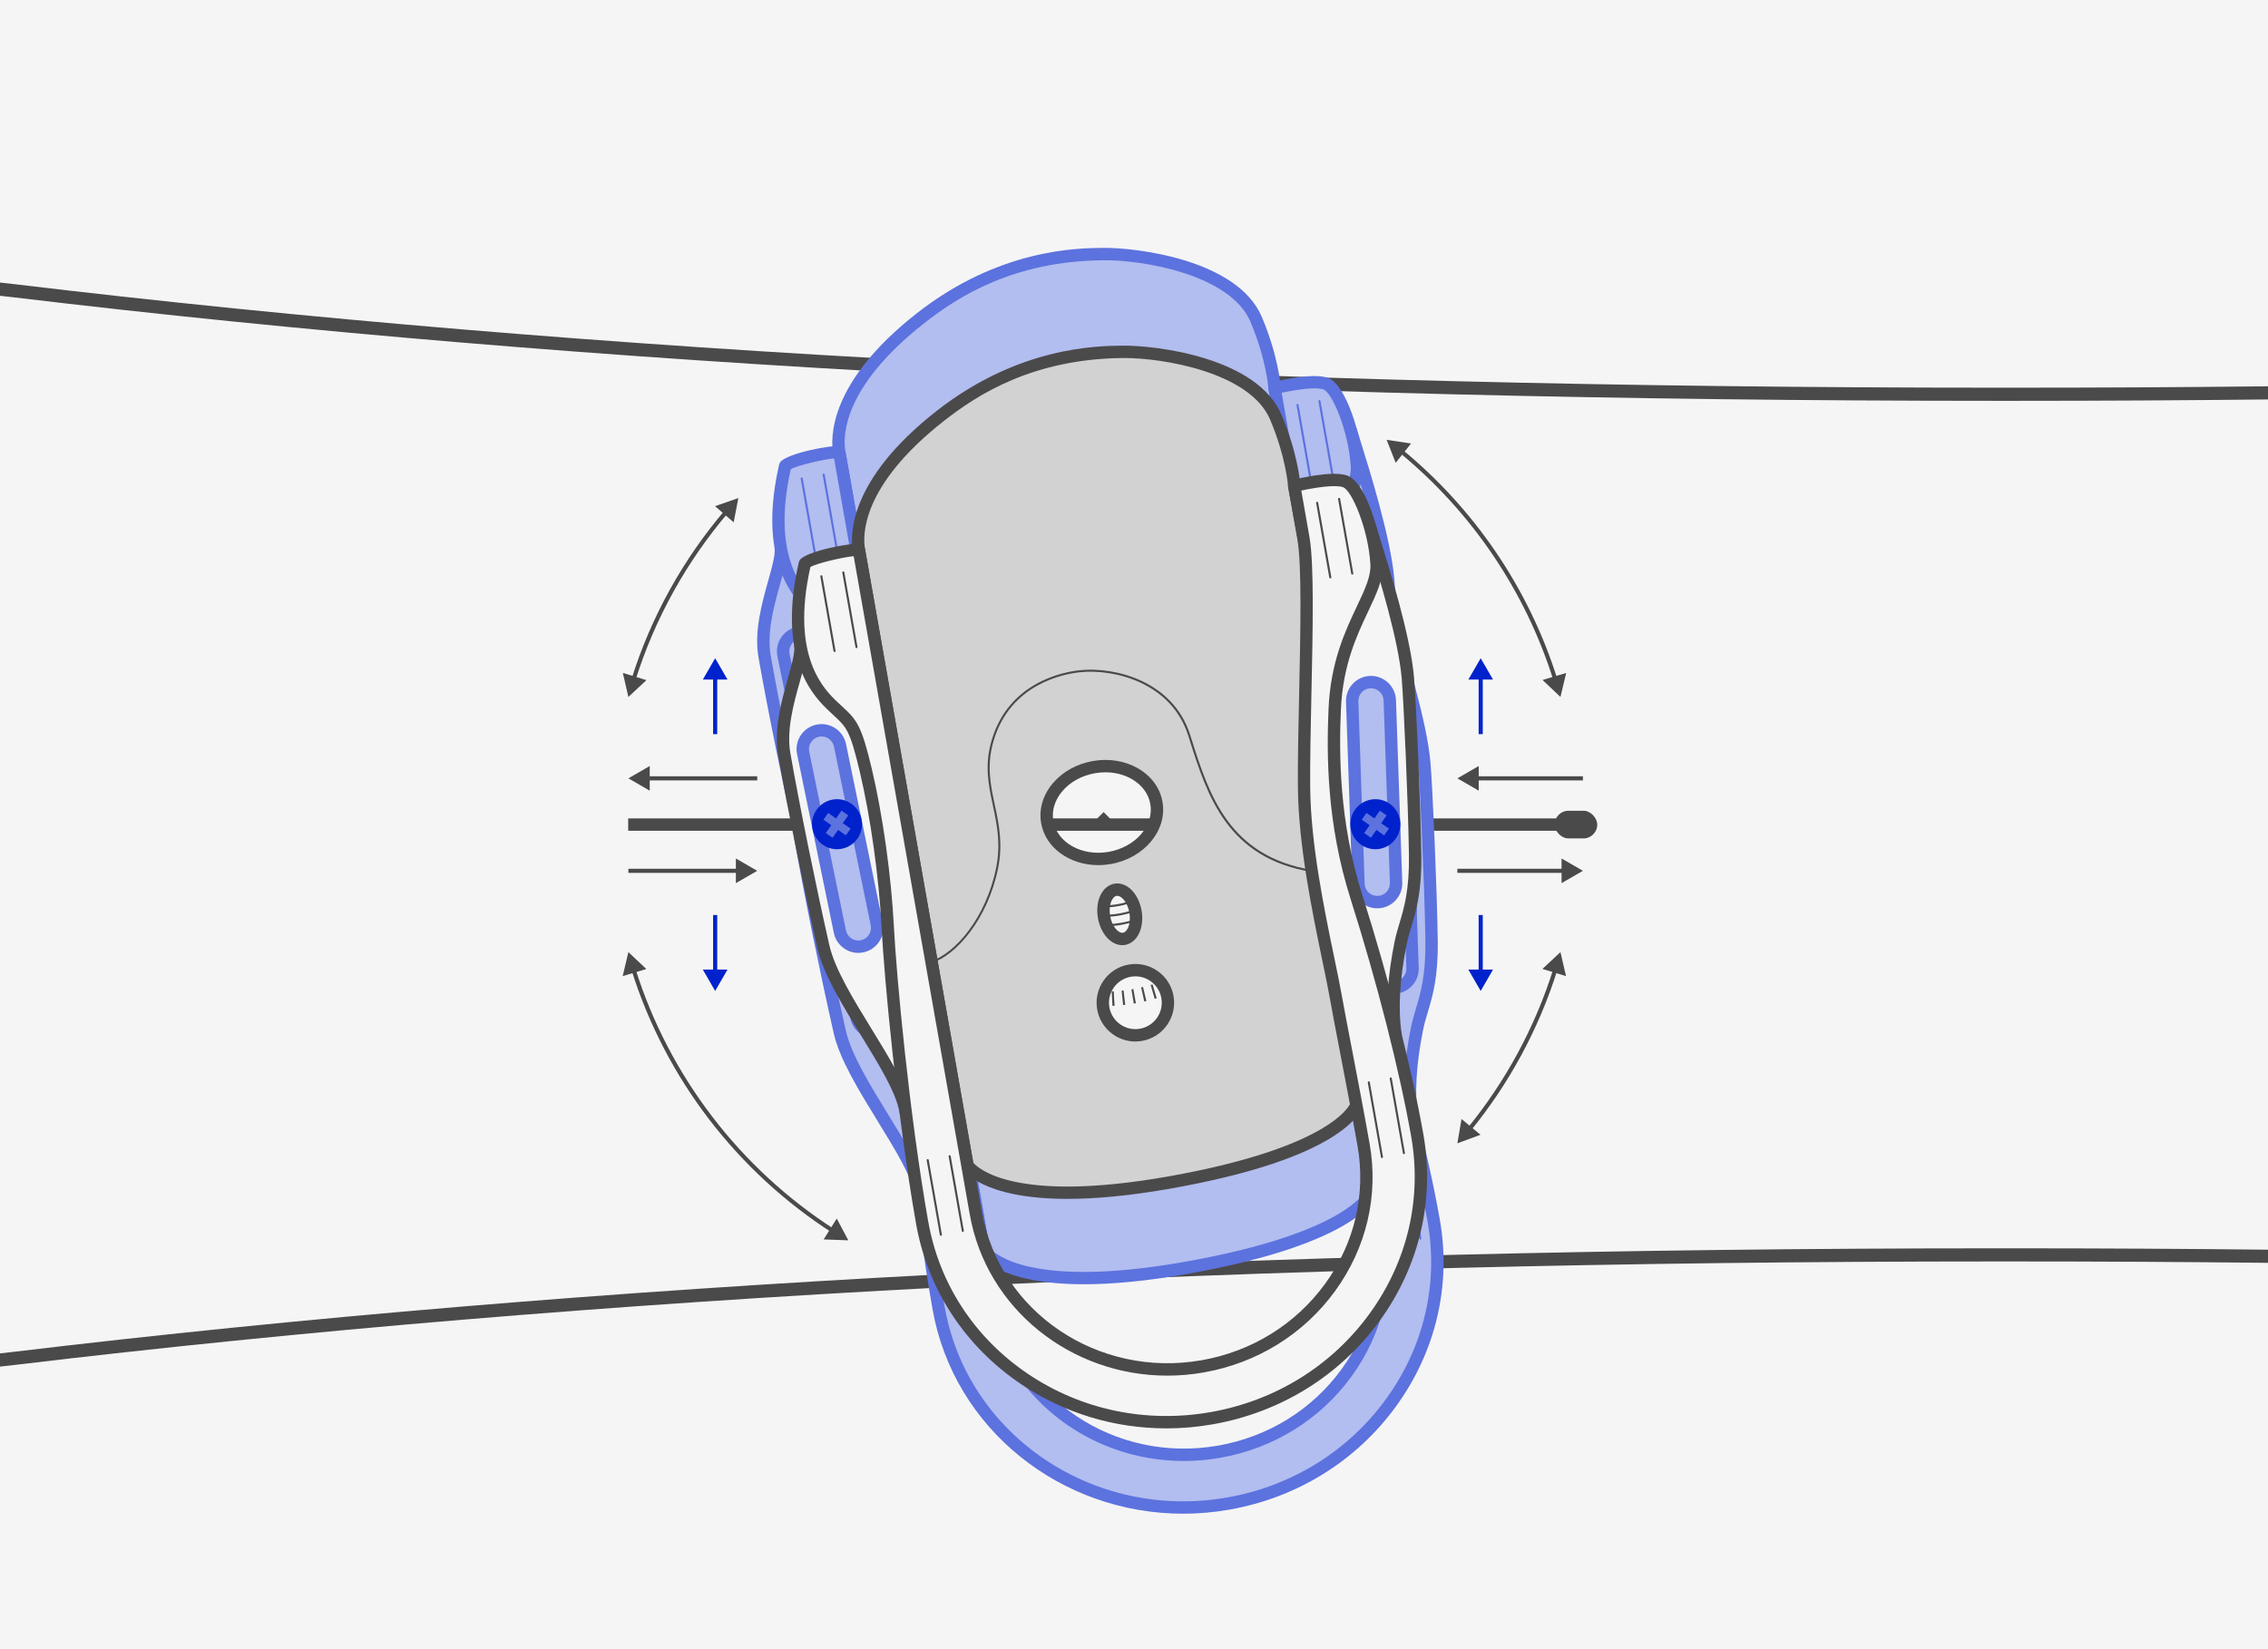 <svg viewBox="0 0 1100 800" xmlns:xlink="http://www.w3.org/1999/xlink" xmlns="http://www.w3.org/2000/svg"><defs><style>.cls-1,.cls-2,.cls-3,.cls-4{fill:none;}.cls-2{stroke-width:6px;}.cls-2,.cls-3,.cls-4{stroke-miterlimit:10;}.cls-2,.cls-4{stroke:#4b4a4a;}.cls-5{clip-path:url(#clippath);}.cls-6{fill:#02c;}.cls-7{fill:#f5f5f5;}.cls-8{fill:#b2bdf0;}.cls-9{fill:#d2d2d2;}.cls-10{fill:#5c72de;}.cls-11{fill:#4b4a4a;}.cls-12{clip-path:url(#clippath-1);}.cls-3{stroke:#02c;}.cls-3,.cls-4{stroke-width:2px;}</style><clipPath id="clippath"><rect height="284.27" width="509.52" y="110.13" x="265.15" class="cls-1"></rect></clipPath><clipPath id="clippath-1"><rect height="423.32" width="504.56" y="322.79" x="284.77" class="cls-1"></rect></clipPath></defs><g id="Background"><rect height="800" width="1100" class="cls-7"></rect></g><g id="Outlined_Artwork"><g id="Lines"><g><line y2="400" x2="756.92" y1="400" x1="304.68" class="cls-2"></line><rect ry="6.71" rx="6.71" height="13.43" width="20.65" y="393.29" x="754.02" class="cls-11"></rect></g><g><g><path d="M352.4,248.07c-20.15,23.66-35.68,51.38-45.2,81.75" class="cls-4"></path><polygon points="346.79 245.54 358.1 241.61 355.85 253.37 346.79 245.54" class="cls-11"></polygon><polygon points="302.08 326.43 304.77 338.09 313.52 329.93 302.08 326.43" class="cls-11"></polygon></g><g><path d="M754.41,329.82c-13.81-44.06-40.26-82.52-75.11-111.12" class="cls-4"></path><polygon points="759.62 326.45 756.83 338.09 748.15 329.85 759.62 326.45" class="cls-11"></polygon><polygon points="684.38 215.14 672.54 213.36 676.92 224.5 684.38 215.14" class="cls-11"></polygon></g><g><path d="M712.4,548.04c18.6-22.8,33-49.17,42.01-77.92" class="cls-4"></path><polygon points="718.06 550.47 706.84 554.62 708.85 542.82 718.06 550.47" class="cls-11"></polygon><polygon points="759.54 473.51 756.83 461.86 748.09 470.03 759.54 473.51" class="cls-11"></polygon></g><g><path d="M307.19,470.12c16.56,52.84,51.31,97.63,96.93,127.02" class="cls-4"></path><polygon points="302.01 473.5 304.77 461.86 313.48 470.06 302.01 473.5" class="cls-11"></polygon><polygon points="399.48 601.24 411.44 601.67 405.83 591.1 399.48 601.24" class="cls-11"></polygon></g></g><g><g><line y2="377.57" x2="715.45" y1="377.57" x1="767.73" class="cls-4"></line><polygon points="717.2 371.59 706.84 377.57 717.2 383.55 717.2 371.59" class="cls-11"></polygon></g><g><line y2="422.43" x2="759.12" y1="422.43" x1="706.84" class="cls-4"></line><polygon points="757.37 428.41 767.73 422.43 757.37 416.44 757.37 428.41" class="cls-11"></polygon></g></g><g><g><line y2="327.91" x2="718.15" y1="356.13" x1="718.15" class="cls-3"></line><polygon points="724.13 329.66 718.15 319.3 712.16 329.66 724.13 329.66" class="cls-6"></polygon></g><g><line y2="327.91" x2="346.86" y1="356.13" x1="346.86" class="cls-3"></line><polygon points="352.85 329.66 346.86 319.3 340.88 329.66 352.85 329.66" class="cls-6"></polygon></g><g><line y2="472.09" x2="346.86" y1="443.87" x1="346.86" class="cls-3"></line><polygon points="340.88 470.34 346.86 480.7 352.85 470.34 340.88 470.34" class="cls-6"></polygon></g><g><line y2="472.09" x2="718.15" y1="443.87" x1="718.15" class="cls-3"></line><polygon points="712.16 470.34 718.15 480.7 724.13 470.34 712.16 470.34" class="cls-6"></polygon></g></g><g><path d="M1100,606.22c-40.42-.45-81.33-.67-122.73-.67h-4.87s-4.86,0-4.86,0c-359.53,0-682.69,16.88-960.52,50.17-2.35,.28-4.69,.55-7.02,.8v6.41c2.58-.28,5.17-.57,7.78-.88,277.57-33.26,600.48-50.12,959.76-50.12h4.86s4.87,0,4.87,0c41.4,0,82.31,.23,122.73,.67v-6.38Z" class="cls-11"></path><path d="M0,143.48c2.33,.26,4.67,.52,7.02,.8,277.82,33.29,600.98,50.16,960.52,50.16h4.87s4.86,0,4.86,0c41.4,0,82.31-.23,122.73-.67v-6.38c-40.42,.45-81.33,.67-122.73,.67h-4.86s-4.87,0-4.87,0c-359.28,0-682.19-16.86-959.76-50.12-2.6-.31-5.19-.6-7.78-.88v6.41Z" class="cls-11"></path></g><g class="cls-5"><g><g><path d="M655.07,208.68l-22.52,48.7c-11.93,90.9,23.58,199.54,23.58,199.54l11.26-1.98c-2.58-16.46,.21-34.15,2.43-45.05s7.36-18.73,7-42.73c-.38-25.04-2.56-74.83-3.54-85.96-1.92-21.88-14.32-59.93-18.21-72.5Z" class="cls-8"></path><path d="M656.13,459.91c-1.28,0-2.44-.82-2.85-2.07-.36-1.09-35.58-110.33-23.7-200.86,.04-.3,.12-.59,.25-.87l22.52-48.7c.52-1.13,1.69-1.82,2.92-1.73,1.24,.08,2.3,.92,2.67,2.11,.35,1.14,.77,2.48,1.25,4.01,4.97,15.87,15.3,48.89,17.08,69.12,1.03,11.78,3.19,61.83,3.55,86.18,.27,17.98-2.45,27.07-4.85,35.09-.84,2.81-1.64,5.47-2.21,8.29-3.49,17.1-4.3,31.9-2.41,43.99,.25,1.62-.83,3.14-2.44,3.42l-11.26,1.99c-.18,.03-.35,.05-.52,.05Zm-20.66-201.69c-10.55,81.55,17.63,178.63,22.74,195.28l5.81-1.03c-1.46-12.21-.5-26.73,2.86-43.2,.63-3.08,1.46-5.86,2.34-8.81,2.27-7.6,4.85-16.22,4.6-33.28-.39-25.85-2.59-75.04-3.53-85.75-1.6-18.25-10.58-47.82-15.76-64.44l-19.06,41.22Z" class="cls-10"></path></g><g><path d="M429.71,491.75l18.87-3.33-40.63-230.45-29.24,7.92c.89,9.82-11.29,32.97-7.86,52.56,4.09,23.35,11.88,62.09,18.93,93.21,5.45,24.09,36.47,59.5,39.94,80.08Z" class="cls-8"></path><path d="M429.71,494.75c-.62,0-1.22-.19-1.73-.55-.65-.46-1.1-1.16-1.23-1.95-1.63-9.67-9.92-23.16-18.7-37.44-9.03-14.69-18.36-29.88-21.21-42.47-6.67-29.45-14.64-68.72-18.95-93.35-2.21-12.63,1.63-26.33,4.71-37.33,1.76-6.27,3.42-12.2,3.12-15.48-.13-1.45,.8-2.79,2.2-3.17l29.24-7.92c.81-.22,1.68-.09,2.39,.36,.71,.45,1.2,1.18,1.35,2.01l40.63,230.45c.29,1.63-.8,3.19-2.43,3.47l-18.87,3.33c-.17,.03-.35,.05-.52,.05Zm-47.99-226.56c-.24,4.02-1.65,9.03-3.34,15.08-2.92,10.42-6.55,23.39-4.58,34.68,4.3,24.55,12.25,63.69,18.9,93.07,2.63,11.62,11.7,26.38,20.47,40.66,8.28,13.48,16.15,26.28,18.86,36.63l13.08-2.31-39.54-224.26-23.85,6.46Z" class="cls-10"></path></g><g><path d="M407.05,219.4c-2.27-12.88,3.95-37.21,39.43-65.05s68.69-30.92,88.57-31.11,63.76,7.02,74.2,31.73c8.07,19.09,8.91,33.29,8.91,33.29l8.4,46.02,21.74,254.36s-6.73,22.76-90.89,37.6c-84.16,14.84-97.75-8.49-97.75-8.49l-52.61-298.35Z" class="cls-8"></path><path d="M508.29,534.14c-41.94,0-50.77-14.1-51.23-14.88-.18-.31-.3-.64-.36-.99l-52.61-298.35h0c-1.31-7.45-2.27-34.35,40.54-67.93,39.87-31.28,77.9-31.63,90.4-31.75,16.2-.16,65.21,5.69,76.99,33.56,7.76,18.37,9,32.22,9.13,34.08l8.37,45.85c.02,.09,.03,.19,.04,.28l21.74,254.36c.03,.37,0,.75-.11,1.11-.74,2.51-9.67,24.97-93.25,39.71-20.26,3.57-36.56,4.94-49.64,4.94Zm-45.8-17.59c2.17,2.57,19.86,19.88,94.4,6.74,41.82-7.38,63.71-16.69,74.7-23.21,9.91-5.87,12.93-10.54,13.66-11.94l-21.66-253.46-8.37-45.88c-.02-.12-.04-.24-.04-.36,0-.13-.94-13.97-8.68-32.3-9.72-23.01-52.34-30.12-71.41-29.9-43.46,.41-70.32,17.58-86.75,30.47-40.18,31.52-39.5,55.55-38.33,62.17l52.49,297.67Z" class="cls-10"></path></g><g><rect transform="translate(-11.26 22.94) rotate(-1.98)" ry="9.13" rx="9.13" height="106.8" width="18.25" y="283.42" x="647.81" class="cls-8"></rect><path d="M658.46,393.19c-6.49,0-11.89-5.17-12.11-11.71l-3.06-88.49c-.11-3.24,1.04-6.32,3.25-8.69s5.21-3.73,8.45-3.85c3.24-.12,6.32,1.04,8.69,3.25s3.73,5.21,3.85,8.45l3.06,88.49c.23,6.68-5.02,12.31-11.7,12.54-.14,0-.28,0-.42,0Zm-3.05-106.74c-.07,0-.15,0-.22,0-1.64,.06-3.15,.75-4.27,1.94-1.12,1.2-1.7,2.76-1.64,4.39l3.06,88.49c.12,3.38,2.95,6.02,6.34,5.91,1.64-.06,3.15-.75,4.27-1.94,1.12-1.2,1.7-2.76,1.64-4.39l-3.06-88.49c-.06-1.64-.75-3.15-1.94-4.27-1.14-1.07-2.62-1.65-4.17-1.65Z" class="cls-10"></path></g><g><rect transform="translate(-64.2 87.47) rotate(-11.62)" ry="9.13" rx="9.13" height="106.8" width="18.25" y="305.93" x="388.74" class="cls-8"></rect><path d="M406.75,414.82c-2.35,0-4.64-.68-6.65-2-2.7-1.78-4.55-4.51-5.21-7.68l-17.83-86.73c-1.35-6.55,2.89-12.97,9.44-14.32,6.55-1.34,12.97,2.89,14.32,9.44l17.83,86.73c.65,3.17,.03,6.41-1.75,9.11-1.78,2.7-4.51,4.55-7.68,5.21h0c-.82,.17-1.65,.25-2.47,.25Zm1.86-3.19h0Zm-19.66-101.8c-.41,0-.82,.04-1.23,.13-3.31,.68-5.45,3.93-4.77,7.23l17.83,86.73c.68,3.31,3.92,5.45,7.23,4.77,1.6-.33,2.98-1.26,3.88-2.63,.9-1.37,1.21-3,.89-4.6l-17.83-86.73c-.6-2.89-3.15-4.89-6-4.89Z" class="cls-10"></path></g><g><path d="M440.54,409.36c11.52-3.69,26.77-20.77,31.82-45.45,5.05-24.68-9.05-38.79-2.11-62.15,6.95-23.36,27.26-31.92,42.36-33.47,15.09-1.55,44.26,3.81,52.93,31.06s17.69,59.07,59.71,65.85" class="cls-8"></path><path d="M440.54,412.36c-1.27,0-2.45-.81-2.86-2.09-.51-1.58,.36-3.27,1.94-3.77,14.04-4.5,26.18-25.49,29.8-43.19,2.31-11.28,.35-20.44-1.54-29.31-2.12-9.96-4.32-20.26-.51-33.1,8.82-29.65,36.62-34.75,44.92-35.6,17.72-1.82,47.3,5.49,56.1,33.13l.69,2.18c8.63,27.19,17.56,55.31,56.64,61.61,1.64,.26,2.75,1.8,2.48,3.44-.26,1.64-1.81,2.74-3.44,2.48-42.73-6.89-53.08-39.51-61.4-65.72l-.69-2.18c-7.72-24.23-33.99-30.61-49.77-28.98-7.37,.76-32.03,5.26-39.79,31.34-3.38,11.37-1.44,20.48,.62,30.13,2.02,9.47,4.11,19.25,1.55,31.76-3.06,14.95-9.32,25.54-14.03,31.8-6.03,8-13.25,13.8-19.82,15.91-.3,.1-.61,.14-.92,.14Z" class="cls-10"></path></g><g><path d="M437.73,545.71c-9.29-52.7-15.44-119.02-16.7-143.42s-5.25-53.3-10.66-76.13-7.36-22.91-15.22-30.33c-6.3-5.95-25.15-22.86-14.34-69.86,2.24-3,23.19-7.3,26.23-6.56,0,0,53.7,304.54,56.73,321.71,8.84,50.16,58.11,83.4,110.04,74.24,51.93-9.16,86.85-57.24,78.01-107.4-4.57-25.94-11-57.84-13.32-70.98-3.97-22.54-15.22-65.92-15.56-102.38-.34-36.46,3.17-101.26-.33-121.11s-4.45-25.22-4.45-25.22c0,0,18.28-4.61,24.79-2.16s14.2,24.05,15.16,39.93-18.63,32.42-20.3,70.53c-.85,19.34-1.29,53.9,10.53,91.09,11.82,37.2,23.41,81.08,29.52,115.71,11.29,64.05-33.31,125.45-99.62,137.14-66.31,11.69-129.22-30.75-140.52-94.8Z" class="cls-8"></path><path d="M556.09,645.46c-25.1,0-49.49-7.35-70.41-21.46-27.22-18.37-45.3-45.99-50.9-77.77-9.31-52.79-15.49-119.7-16.74-143.79-1.26-24.39-5.31-53.36-10.58-75.6-4.72-19.94-6.5-21.58-12.39-27.01-.61-.57-1.27-1.17-1.96-1.83l-.27-.26c-3.48-3.28-9.97-9.39-14.24-20.88-5.14-13.84-5.38-31.19-.69-51.57,.09-.41,.27-.79,.52-1.12,3.22-4.31,25.6-8.59,29.34-7.68,1.16,.28,2.04,1.22,2.25,2.39l56.73,321.71c8.54,48.45,56.35,80.66,106.56,71.81,50.22-8.86,84.12-55.48,75.58-103.92-2.67-15.13-6.02-32.57-8.71-46.58-1.95-10.15-3.64-18.91-4.6-24.4-.94-5.31-2.26-11.71-3.8-19.12-4.87-23.49-11.54-55.66-11.81-83.75-.12-12.78,.22-28.69,.59-45.53,.67-30.7,1.35-62.45-.87-75.08l-4.45-25.22c-.27-1.55,.7-3.05,2.22-3.43,1.96-.49,19.39-4.76,26.58-2.06,5.02,1.88,8.98,10.12,11.42,16.69,3.08,8.29,5.2,17.96,5.67,25.87,.45,7.41-3.03,14.76-7.06,23.28-5.48,11.59-12.3,26.01-13.24,47.56-.95,21.62-.9,54.49,10.39,90.05,12.87,40.52,23.94,83.92,29.62,116.1,11.56,65.58-34.22,128.66-102.05,140.62-7.57,1.33-15.16,2-22.68,2ZM383.52,227.6c-9.8,43.92,7.05,59.78,13.42,65.78l.28,.26c.68,.64,1.32,1.23,1.92,1.78,7,6.45,9.23,9.24,14.16,30.04,5.35,22.56,9.46,51.94,10.74,76.67,1.24,23.96,7.39,90.52,16.65,143.05,5.32,30.17,22.49,56.39,48.35,73.84,25.89,17.47,57.39,24.05,88.69,18.53,64.58-11.39,108.17-71.35,97.18-133.67-5.63-31.92-16.63-75.04-29.42-115.32-11.59-36.48-11.64-70.05-10.67-92.13,1-22.76,8.1-37.79,13.81-49.86,3.82-8.09,6.84-14.48,6.49-20.35-1.03-17.06-8.99-35.72-13.22-37.3-3.6-1.35-13.4,.1-20.29,1.62l3.95,22.43c2.33,13.21,1.64,45.26,.96,76.26-.36,16.8-.71,32.66-.59,45.35,.26,27.51,6.86,59.34,11.68,82.59,1.55,7.46,2.88,13.9,3.83,19.3,.96,5.45,2.64,14.19,4.59,24.31,2.7,14.03,6.05,31.5,8.73,46.67,9.12,51.71-26.97,101.44-80.44,110.87-5.95,1.05-11.88,1.56-17.71,1.56-46.59,0-87.7-32.28-95.8-78.23l-56.3-319.28c-5.25,.48-17.95,3.42-21,5.25Zm-.42,.3h0Z" class="cls-10"></path></g><g><line y2="232.68" x2="635.68" y1="196.45" x1="629.29" class="cls-8"></line><path d="M635.68,233.18c-.24,0-.45-.17-.49-.41l-6.39-36.22c-.05-.27,.13-.53,.41-.58,.27-.05,.53,.13,.58,.41l6.39,36.22c.05,.27-.13,.53-.41,.58-.03,0-.06,0-.09,0Z" class="cls-10"></path></g><g><line y2="230.8" x2="646.33" y1="194.58" x1="639.94" class="cls-8"></line><path d="M646.33,231.3c-.24,0-.45-.17-.49-.41l-6.39-36.22c-.05-.27,.13-.53,.41-.58,.27-.05,.53,.13,.58,.41l6.39,36.22c.05,.27-.13,.53-.41,.58-.03,0-.06,0-.09,0Z" class="cls-10"></path></g><g><line y2="268.35" x2="395.22" y1="232.12" x1="388.83" class="cls-8"></line><path d="M395.22,268.85c-.24,0-.45-.17-.49-.41l-6.39-36.22c-.05-.27,.13-.53,.41-.58,.27-.05,.53,.13,.58,.41l6.39,36.22c.05,.27-.13,.53-.41,.58-.03,0-.06,0-.09,0Z" class="cls-10"></path></g><g><line y2="266.47" x2="405.87" y1="230.25" x1="399.48" class="cls-8"></line><path d="M405.87,266.97c-.24,0-.45-.17-.49-.41l-6.39-36.22c-.05-.27,.13-.53,.41-.58,.27-.05,.53,.13,.58,.41l6.39,36.22c.05,.27-.13,.53-.41,.58-.03,0-.06,0-.09,0Z" class="cls-10"></path></g><g><line y2="551.55" x2="446.8" y1="515.33" x1="440.42" class="cls-8"></line><path d="M446.8,554.55c-1.43,0-2.69-1.02-2.95-2.48l-6.39-36.22c-.29-1.63,.8-3.19,2.43-3.47,1.64-.29,3.19,.8,3.48,2.43l6.39,36.22c.29,1.63-.8,3.19-2.43,3.47-.18,.03-.35,.05-.52,.05Z" class="cls-10"></path></g><g><line y2="549.68" x2="457.45" y1="513.46" x1="451.07" class="cls-8"></line><path d="M457.45,552.68c-1.43,0-2.69-1.02-2.95-2.48l-6.39-36.22c-.29-1.63,.8-3.19,2.43-3.47,1.64-.29,3.19,.8,3.48,2.43l6.39,36.22c.29,1.63-.8,3.19-2.43,3.47-.18,.03-.35,.05-.52,.05Z" class="cls-10"></path></g><g><line y2="513.83" x2="660.73" y1="477.61" x1="654.34" class="cls-8"></line><path d="M660.72,516.83c-1.43,0-2.69-1.02-2.95-2.48l-6.39-36.22c-.29-1.63,.8-3.19,2.43-3.47,1.63-.29,3.19,.8,3.48,2.43l6.39,36.22c.29,1.63-.8,3.19-2.43,3.47-.18,.03-.35,.05-.52,.05Z" class="cls-10"></path></g><g><line y2="475.74" x2="664.99" y1="511.96" x1="671.38" class="cls-8"></line><path d="M671.37,514.96c-1.43,0-2.69-1.02-2.95-2.48l-6.39-36.22c-.29-1.63,.8-3.19,2.43-3.47,1.63-.29,3.19,.8,3.48,2.43l6.39,36.22c.29,1.63-.8,3.19-2.43,3.47-.18,.03-.35,.05-.52,.05Z" class="cls-10"></path></g><g><g><circle r="9.13" cy="352.39" cx="657.53" class="cls-8"></circle><path d="M657.51,364.52c-2.47,0-4.87-.75-6.93-2.2-2.65-1.86-4.42-4.64-4.99-7.83s.15-6.41,2.01-9.06c1.86-2.65,4.64-4.42,7.83-4.99,6.58-1.16,12.89,3.25,14.05,9.84h0c1.16,6.58-3.25,12.89-9.84,14.05-.71,.12-1.42,.19-2.13,.19Zm.03-18.26c-.35,0-.71,.03-1.07,.09-1.61,.28-3.02,1.18-3.95,2.52-.94,1.34-1.3,2.97-1.01,4.58,.59,3.33,3.77,5.56,7.1,4.97,3.33-.59,5.56-3.77,4.97-7.1-.52-2.97-3.11-5.06-6.03-5.06Z" class="cls-10"></path></g><g><g><line y2="356.2" x2="662.96" y1="348.59" x1="652.1" class="cls-8"></line><path d="M662.96,359.2c-.59,0-1.19-.18-1.72-.54l-10.86-7.6c-1.36-.95-1.69-2.82-.74-4.18,.95-1.36,2.82-1.69,4.18-.74l10.86,7.6c1.36,.95,1.69,2.82,.74,4.18-.58,.83-1.51,1.28-2.46,1.28Z" class="cls-10"></path></g><g><line y2="357.82" x2="653.73" y1="346.96" x1="661.34" class="cls-8"></line><path d="M653.73,360.82c-.59,0-1.19-.18-1.72-.54-1.36-.95-1.69-2.82-.74-4.18l7.6-10.86c.95-1.36,2.82-1.69,4.18-.74,1.36,.95,1.69,2.82,.74,4.18l-7.6,10.86c-.58,.83-1.51,1.28-2.46,1.28Z" class="cls-10"></path></g></g></g><g><g><circle r="9.13" cy="352.39" cx="396.44" class="cls-8"></circle><path d="M396.43,364.52c-5.77,0-10.9-4.15-11.94-10.02-.56-3.19,.15-6.41,2.01-9.06s4.64-4.42,7.83-4.99c3.19-.56,6.41,.15,9.06,2.01,2.65,1.86,4.42,4.64,4.99,7.83h0c.56,3.19-.15,6.41-2.01,9.06s-4.64,4.42-7.83,4.99c-.71,.12-1.41,.19-2.11,.19Zm.02-18.26c-.36,0-.72,.03-1.08,.09-3.33,.59-5.56,3.77-4.97,7.1,.59,3.33,3.77,5.56,7.1,4.97,1.61-.28,3.02-1.18,3.96-2.52s1.3-2.97,1.01-4.58h0c-.28-1.61-1.18-3.02-2.52-3.95-1.04-.73-2.26-1.11-3.5-1.11Z" class="cls-10"></path></g><g><g><line y2="356.2" x2="401.87" y1="348.59" x1="391.01" class="cls-8"></line><path d="M401.87,359.2c-.59,0-1.19-.18-1.72-.54l-10.86-7.6c-1.36-.95-1.69-2.82-.74-4.18,.95-1.36,2.82-1.69,4.18-.74l10.86,7.6c1.36,.95,1.69,2.82,.74,4.18-.58,.83-1.51,1.28-2.46,1.28Z" class="cls-10"></path></g><g><line y2="357.82" x2="392.64" y1="346.96" x1="400.24" class="cls-8"></line><path d="M392.63,360.82c-.59,0-1.19-.18-1.72-.54-1.36-.95-1.69-2.82-.74-4.18l7.6-10.86c.95-1.36,2.82-1.69,4.18-.74,1.36,.95,1.69,2.82,.74,4.18l-7.6,10.86c-.58,.83-1.51,1.28-2.46,1.28Z" class="cls-10"></path></g></g></g></g></g><g class="cls-12"><g><g><path d="M672.58,297.53l-22.52,48.7c-11.93,90.9,23.58,199.54,23.58,199.54l11.26-1.98c-2.58-16.46,.21-34.15,2.43-45.05s7.36-18.73,7-42.73c-.38-25.04-2.56-74.83-3.54-85.96-1.92-21.88-14.32-59.93-18.21-72.5Z" class="cls-8"></path><path d="M673.64,548.77c-1.28,0-2.44-.82-2.85-2.07-.36-1.09-35.58-110.33-23.7-200.86,.04-.3,.12-.59,.25-.87l22.52-48.7c.52-1.13,1.69-1.83,2.92-1.73,1.24,.08,2.3,.92,2.67,2.11,.35,1.14,.77,2.48,1.25,4.01,4.97,15.87,15.3,48.89,17.08,69.11,1.04,11.78,3.19,61.83,3.55,86.18,.27,17.98-2.45,27.07-4.85,35.09-.84,2.81-1.64,5.47-2.21,8.29-3.49,17.11-4.3,31.91-2.41,43.99,.25,1.62-.83,3.14-2.44,3.42l-11.25,1.98c-.18,.03-.35,.05-.52,.05Zm-20.66-201.69c-10.55,81.58,17.63,178.64,22.74,195.28l5.81-1.03c-1.46-12.21-.5-26.73,2.86-43.2,.63-3.08,1.46-5.86,2.34-8.81,2.27-7.61,4.85-16.22,4.6-33.28-.39-25.85-2.59-75.05-3.53-85.75-1.6-18.25-10.58-47.82-15.76-64.44l-19.06,41.22Z" class="cls-10"></path></g><g><path d="M447.22,580.6l18.87-3.33-40.63-230.45-29.24,7.92c.89,9.82-11.29,32.97-7.86,52.56,4.09,23.35,11.88,62.09,18.93,93.21,5.45,24.09,36.47,59.5,39.94,80.08Z" class="cls-8"></path><path d="M447.22,583.6c-.62,0-1.22-.19-1.73-.55-.65-.46-1.1-1.16-1.23-1.95-1.63-9.67-9.92-23.16-18.7-37.44-9.03-14.69-18.36-29.88-21.21-42.47-6.67-29.46-14.64-68.72-18.95-93.35-2.21-12.63,1.62-26.33,4.71-37.33,1.76-6.27,3.42-12.2,3.12-15.48-.13-1.45,.8-2.79,2.2-3.17l29.24-7.92c.81-.22,1.68-.09,2.39,.36s1.2,1.18,1.35,2.01l40.63,230.45c.29,1.63-.8,3.19-2.43,3.47l-18.87,3.33c-.17,.03-.35,.05-.52,.05Zm-47.99-226.56c-.24,4.02-1.65,9.03-3.34,15.08-2.92,10.42-6.55,23.39-4.57,34.68,4.3,24.55,12.24,63.69,18.9,93.07,2.63,11.62,11.7,26.38,20.47,40.66,8.28,13.48,16.15,26.28,18.86,36.63l13.08-2.31-39.54-224.26-23.85,6.46Z" class="cls-10"></path></g><g><path d="M424.56,308.26c-2.27-12.88,3.95-37.21,39.43-65.05,35.48-27.83,68.69-30.92,88.57-31.11s63.76,7.02,74.2,31.73c8.07,19.09,8.91,33.29,8.91,33.29l8.4,46.02,21.74,254.36s-6.73,22.76-90.89,37.6c-84.16,14.84-97.75-8.49-97.75-8.49l-52.61-298.35Z" class="cls-8"></path><path d="M525.8,622.99c-41.94,0-50.77-14.1-51.23-14.88-.18-.31-.3-.64-.36-.99l-52.61-298.35c-1.31-7.45-2.27-34.35,40.54-67.93,39.87-31.27,77.9-31.63,90.4-31.75,16.23-.17,65.21,5.69,76.99,33.56,7.76,18.37,9,32.22,9.13,34.08l8.37,45.85c.02,.09,.03,.19,.04,.28l21.74,254.36c.03,.37,0,.75-.11,1.11-.74,2.51-9.67,24.97-93.25,39.71-20.26,3.57-36.56,4.94-49.64,4.94Zm-45.8-17.59c2.17,2.57,19.86,19.88,94.4,6.74,41.82-7.37,63.71-16.69,74.7-23.21,9.91-5.87,12.93-10.54,13.66-11.94l-21.66-253.46-8.37-45.88c-.02-.12-.04-.24-.04-.36,0-.13-.94-13.97-8.68-32.3-9.72-23.01-52.34-30.1-71.41-29.9-43.46,.41-70.32,17.58-86.75,30.47-40.18,31.52-39.5,55.55-38.33,62.17h0l52.49,297.67Z" class="cls-10"></path></g><g><rect transform="translate(-14.33 23.6) rotate(-1.98)" ry="9.13" rx="9.13" height="106.8" width="18.25" y="372.27" x="665.32" class="cls-8"></rect><path d="M675.97,482.04c-3.08,0-6-1.15-8.26-3.26-2.37-2.21-3.73-5.21-3.85-8.45l-3.06-88.49c-.23-6.68,5.02-12.31,11.7-12.54,6.69-.23,12.31,5.02,12.54,11.7l3.06,88.49c.11,3.24-1.04,6.32-3.25,8.69-2.21,2.37-5.21,3.73-8.45,3.85-.14,0-.29,0-.43,0Zm-3.05-106.74c-.07,0-.14,0-.21,0-3.38,.12-6.03,2.96-5.91,6.34l3.06,88.49c.06,1.63,.75,3.15,1.94,4.27,1.2,1.12,2.75,1.68,4.39,1.64h0c1.64-.06,3.15-.75,4.27-1.94s1.7-2.76,1.64-4.39l-3.06-88.49c-.11-3.3-2.84-5.92-6.12-5.92Z" class="cls-10"></path></g><g><rect transform="translate(-81.73 92.81) rotate(-11.62)" ry="9.13" rx="9.13" height="106.8" width="18.25" y="394.78" x="406.25" class="cls-8"></rect><path d="M424.26,503.67c-2.35,0-4.64-.68-6.65-2-2.7-1.78-4.55-4.51-5.21-7.68l-17.83-86.73c-1.35-6.55,2.89-12.97,9.44-14.32,3.17-.65,6.41-.03,9.11,1.75,2.7,1.78,4.55,4.51,5.21,7.68l17.83,86.73c1.35,6.55-2.89,12.97-9.44,14.32h0c-.82,.17-1.65,.25-2.47,.25Zm-17.8-104.99c-.41,0-.82,.04-1.23,.13-1.6,.33-2.98,1.26-3.88,2.63s-1.21,3-.89,4.6l17.83,86.73c.33,1.6,1.26,2.98,2.63,3.88,1.37,.9,3,1.21,4.6,.88h0c3.31-.68,5.45-3.93,4.77-7.24l-17.83-86.73c-.59-2.9-3.15-4.89-6-4.89Z" class="cls-10"></path></g><g><path d="M458.05,498.21c11.52-3.69,26.77-20.77,31.82-45.45,5.05-24.68-9.05-38.79-2.11-62.15,6.95-23.36,27.26-31.92,42.36-33.47s44.26,3.81,52.93,31.06,17.69,59.07,59.71,65.85" class="cls-8"></path><path d="M458.05,501.21c-1.27,0-2.45-.81-2.86-2.09-.51-1.58,.36-3.27,1.94-3.77,14.04-4.5,26.18-25.49,29.8-43.19,2.31-11.28,.35-20.44-1.54-29.31-2.13-9.96-4.32-20.26-.51-33.1,8.82-29.65,36.62-34.75,44.92-35.6,17.73-1.83,47.3,5.49,56.1,33.13l.69,2.18c8.63,27.19,17.56,55.31,56.64,61.61,1.64,.26,2.75,1.8,2.48,3.44-.26,1.64-1.8,2.75-3.44,2.48-42.73-6.89-53.08-39.51-61.4-65.72l-.69-2.18c-7.72-24.23-33.99-30.6-49.77-28.98-7.37,.76-32.03,5.26-39.79,31.34-3.38,11.37-1.44,20.48,.62,30.13,2.02,9.47,4.11,19.25,1.55,31.76-3.06,14.95-9.32,25.54-14.03,31.8-6.02,8-13.25,13.8-19.82,15.91-.3,.1-.61,.14-.92,.14Z" class="cls-10"></path></g><g><path d="M455.24,634.56c-9.29-52.7-15.44-119.02-16.7-143.42s-5.25-53.3-10.66-76.13c-5.41-22.84-7.36-22.91-15.22-30.33-6.3-5.95-25.15-22.86-14.34-69.86,2.24-3,23.19-7.3,26.23-6.56,0,0,53.7,304.54,56.73,321.71,8.84,50.16,58.11,83.4,110.04,74.24,51.93-9.16,86.85-57.24,78.01-107.4-4.57-25.94-11-57.84-13.32-70.98-3.97-22.54-15.22-65.92-15.56-102.38-.34-36.46,3.17-101.26-.33-121.11-3.5-19.85-4.45-25.22-4.45-25.22,0,0,18.28-4.61,24.79-2.16s14.2,24.05,15.16,39.93c.96,15.88-18.63,32.42-20.3,70.53-.85,19.34-1.29,53.9,10.53,91.09,11.82,37.2,23.41,81.08,29.52,115.71,11.29,64.05-33.31,125.45-99.62,137.14-66.31,11.69-129.22-30.75-140.52-94.8Z" class="cls-8"></path><path d="M573.81,734.29c-59.09,0-111.25-40.93-121.52-99.21-9.31-52.79-15.49-119.7-16.74-143.79-1.26-24.39-5.31-53.36-10.58-75.6-4.72-19.94-6.5-21.58-12.39-27.01-.61-.57-1.27-1.17-1.96-1.83l-.27-.26c-3.48-3.28-9.97-9.39-14.24-20.88-5.15-13.84-5.38-31.19-.69-51.57,.09-.41,.27-.79,.52-1.12,3.22-4.31,25.6-8.58,29.34-7.68,1.16,.28,2.04,1.22,2.25,2.39l56.73,321.71c8.54,48.45,56.35,80.66,106.56,71.81,24.35-4.29,45.61-17.48,59.89-37.13,14.25-19.62,19.82-43.34,15.69-66.79-2.67-15.14-6.02-32.58-8.72-46.6-1.95-10.14-3.63-18.89-4.6-24.38-.94-5.31-2.26-11.71-3.8-19.13-4.87-23.49-11.54-55.65-11.81-83.75-.12-12.78,.23-28.69,.59-45.53,.67-30.71,1.35-62.46-.87-75.09l-4.45-25.22c-.27-1.55,.7-3.05,2.22-3.43,1.96-.49,19.39-4.76,26.58-2.06,5.02,1.88,8.98,10.12,11.42,16.69,3.08,8.29,5.2,17.96,5.67,25.87,.45,7.41-3.03,14.76-7.06,23.28-5.48,11.59-12.3,26.01-13.24,47.56-.95,21.62-.9,54.49,10.39,90.05,12.87,40.52,23.94,83.92,29.61,116.1,5.6,31.79-1.94,63.92-21.23,90.49-19.27,26.54-47.98,44.34-80.82,50.13-7.55,1.33-15.07,1.97-22.47,1.97Zm-115.61-100.25c10.99,62.32,72.47,103.76,137.04,92.37,31.3-5.52,58.65-22.48,77-47.75,18.33-25.24,25.5-55.75,20.18-85.92-5.63-31.92-16.63-75.04-29.42-115.32-11.59-36.48-11.64-70.05-10.67-92.13,1-22.76,8.1-37.79,13.81-49.86,3.82-8.09,6.84-14.48,6.49-20.35-1.03-17.06-8.99-35.72-13.22-37.3-3.6-1.35-13.4,.1-20.29,1.62l3.95,22.43c2.33,13.21,1.64,45.26,.96,76.26-.36,16.8-.71,32.66-.59,45.34,.26,27.5,6.86,59.34,11.68,82.58,1.55,7.46,2.88,13.91,3.84,19.3,.96,5.44,2.64,14.18,4.58,24.29,2.7,14.04,6.06,31.51,8.73,46.69,4.42,25.07-1.53,50.41-16.74,71.36-15.19,20.92-37.82,34.95-63.7,39.51-5.95,1.05-11.88,1.56-17.71,1.56-46.59,0-87.7-32.28-95.8-78.23l-56.3-319.28c-5.25,.48-17.95,3.42-21,5.25-9.8,43.92,7.05,59.78,13.42,65.78l.28,.26c.68,.64,1.32,1.23,1.92,1.78,7,6.45,9.24,9.24,14.16,30.04,5.35,22.56,9.46,51.94,10.73,76.67,1.24,23.96,7.39,90.53,16.65,143.05Z" class="cls-10"></path></g><g><line y2="321.53" x2="653.19" y1="285.31" x1="646.8" class="cls-8"></line><path d="M653.18,324.53c-1.43,0-2.69-1.02-2.95-2.48l-6.39-36.22c-.29-1.63,.8-3.19,2.43-3.48,1.63-.28,3.19,.8,3.48,2.43l6.39,36.22c.29,1.63-.8,3.19-2.43,3.48-.18,.03-.35,.05-.52,.05Z" class="cls-10"></path></g><g><line y2="319.65" x2="663.84" y1="283.43" x1="657.45" class="cls-8"></line><path d="M663.83,322.65c-1.43,0-2.69-1.02-2.95-2.48l-6.39-36.22c-.29-1.63,.8-3.19,2.43-3.48,1.63-.28,3.19,.8,3.48,2.43l6.39,36.22c.29,1.63-.8,3.19-2.43,3.48-.18,.03-.35,.05-.52,.05Z" class="cls-10"></path></g><g><line y2="357.2" x2="412.73" y1="320.98" x1="406.34" class="cls-8"></line><path d="M412.73,360.2c-1.43,0-2.69-1.02-2.95-2.48l-6.39-36.22c-.29-1.63,.8-3.19,2.43-3.48,1.64-.28,3.19,.8,3.48,2.43l6.39,36.22c.29,1.63-.8,3.19-2.43,3.48-.18,.03-.35,.05-.52,.05Z" class="cls-10"></path></g><g><line y2="355.32" x2="423.38" y1="319.1" x1="416.99" class="cls-8"></line><path d="M423.38,358.32c-1.43,0-2.69-1.02-2.95-2.48l-6.39-36.22c-.29-1.63,.8-3.19,2.43-3.48,1.63-.29,3.19,.8,3.48,2.43l6.39,36.22c.29,1.63-.8,3.19-2.43,3.48-.18,.03-.35,.05-.52,.05Z" class="cls-10"></path></g><g><line y2="640.41" x2="464.31" y1="604.19" x1="457.92" class="cls-8"></line><path d="M464.31,640.91c-.24,0-.45-.17-.49-.41l-6.39-36.22c-.05-.27,.13-.53,.41-.58,.27-.06,.53,.13,.58,.41l6.39,36.22c.05,.27-.13,.53-.41,.58-.03,0-.06,0-.09,0Z" class="cls-10"></path></g><g><line y2="638.53" x2="474.96" y1="602.31" x1="468.57" class="cls-8"></line><path d="M474.96,639.03c-.24,0-.45-.17-.49-.41l-6.39-36.22c-.05-.27,.13-.53,.41-.58,.27-.06,.53,.13,.58,.41l6.39,36.22c.05,.27-.13,.53-.41,.58-.03,0-.06,0-.09,0Z" class="cls-10"></path></g><g><line y2="602.69" x2="678.24" y1="566.47" x1="671.85" class="cls-8"></line><path d="M678.23,603.19c-.24,0-.45-.17-.49-.41l-6.39-36.22c-.05-.27,.13-.53,.41-.58,.27-.05,.53,.13,.58,.41l6.39,36.22c.05,.27-.13,.53-.41,.58-.03,0-.06,0-.09,0Z" class="cls-10"></path></g><g><line y2="564.59" x2="682.5" y1="600.81" x1="688.88" class="cls-8"></line><path d="M688.88,601.31c-.24,0-.45-.17-.49-.41l-6.39-36.22c-.05-.27,.13-.53,.41-.58,.27-.06,.53,.13,.58,.41l6.39,36.22c.05,.27-.13,.53-.41,.58-.03,0-.06,0-.09,0Z" class="cls-10"></path></g><g><g><circle r="9.13" cy="441.25" cx="675.04" class="cls-8"></circle><path d="M675.04,453.38c-5.77,0-10.9-4.15-11.94-10.02-1.16-6.58,3.25-12.89,9.84-14.05,3.19-.57,6.41,.15,9.06,2.01,2.65,1.86,4.42,4.64,4.99,7.83h0c1.16,6.58-3.25,12.89-9.84,14.05-.71,.12-1.42,.19-2.11,.19Zm0-18.26c-.35,0-.71,.03-1.07,.09-3.33,.59-5.56,3.77-4.97,7.1,.59,3.33,3.77,5.55,7.1,4.97,3.33-.59,5.56-3.77,4.97-7.1h0c-.52-2.97-3.11-5.06-6.03-5.06Z" class="cls-10"></path></g><g><g><line y2="445.05" x2="680.47" y1="437.44" x1="669.61" class="cls-8"></line><path d="M680.47,448.05c-.59,0-1.19-.18-1.72-.54l-10.86-7.61c-1.36-.95-1.69-2.82-.74-4.18,.95-1.36,2.82-1.69,4.18-.74l10.86,7.61c1.36,.95,1.69,2.82,.74,4.18-.58,.83-1.51,1.28-2.46,1.28Z" class="cls-10"></path></g><g><line y2="446.68" x2="671.24" y1="435.82" x1="678.84" class="cls-8"></line><path d="M671.24,449.68c-.59,0-1.19-.18-1.72-.54-1.36-.95-1.69-2.82-.74-4.18l7.6-10.86c.95-1.36,2.82-1.69,4.18-.74,1.36,.95,1.69,2.82,.74,4.18l-7.6,10.86c-.58,.83-1.51,1.28-2.46,1.28Z" class="cls-10"></path></g></g></g><g><g><circle r="9.13" cy="441.25" cx="413.95" class="cls-8"></circle><path d="M413.92,453.38c-2.47,0-4.87-.75-6.93-2.2-2.65-1.86-4.42-4.64-4.99-7.83-1.16-6.58,3.25-12.89,9.84-14.05,6.58-1.16,12.89,3.25,14.05,9.84h0c1.16,6.58-3.25,12.89-9.84,14.05-.71,.13-1.42,.19-2.13,.19Zm.03-18.26c-.35,0-.71,.03-1.07,.09-3.33,.59-5.56,3.77-4.97,7.1,.59,3.33,3.77,5.55,7.1,4.97,3.33-.59,5.56-3.77,4.97-7.1-.52-2.97-3.12-5.06-6.03-5.06Z" class="cls-10"></path></g><g><g><line y2="445.05" x2="419.38" y1="437.44" x1="408.52" class="cls-8"></line><path d="M419.38,448.05c-.59,0-1.19-.18-1.72-.54l-10.86-7.61c-1.36-.95-1.69-2.82-.74-4.18,.95-1.36,2.82-1.69,4.18-.74l10.86,7.61c1.36,.95,1.69,2.82,.74,4.18-.58,.83-1.51,1.28-2.46,1.28Z" class="cls-10"></path></g><g><line y2="446.68" x2="410.15" y1="435.82" x1="417.75" class="cls-8"></line><path d="M410.14,449.68c-.59,0-1.19-.18-1.72-.54-1.36-.95-1.69-2.82-.74-4.18l7.6-10.86c.95-1.36,2.82-1.69,4.18-.74s1.69,2.82,.74,4.18l-7.6,10.86c-.58,.83-1.51,1.28-2.46,1.28Z" class="cls-10"></path></g></g></g></g></g><g><g><path d="M664.6,256.11l-22.52,48.7c-11.93,90.9,23.58,199.54,23.58,199.54l11.26-1.98c-2.58-16.46,.21-34.15,2.43-45.05s7.36-18.73,7-42.73c-.38-25.04-2.56-74.83-3.54-85.96-1.92-21.88-14.32-59.93-18.21-72.5Z" class="cls-7"></path><path d="M665.66,507.34c-1.28,0-2.44-.82-2.85-2.07-.36-1.09-35.58-110.33-23.7-200.86,.04-.3,.12-.59,.25-.87l22.52-48.7c.52-1.13,1.69-1.83,2.92-1.73,1.24,.08,2.3,.92,2.67,2.11,.35,1.14,.77,2.49,1.25,4.01,4.97,15.87,15.3,48.89,17.08,69.11,1.04,11.78,3.19,61.83,3.55,86.18,.27,17.98-2.45,27.07-4.85,35.09-.84,2.81-1.64,5.47-2.21,8.29-3.49,17.1-4.3,31.9-2.41,43.99,.25,1.62-.83,3.14-2.44,3.42l-11.26,1.98c-.18,.03-.35,.05-.52,.05Zm-20.66-201.69c-10.55,81.58,17.63,178.64,22.74,195.28l5.81-1.03c-1.46-12.21-.5-26.73,2.86-43.2,.63-3.08,1.46-5.86,2.34-8.81,2.27-7.61,4.85-16.22,4.6-33.28-.39-25.84-2.59-75.04-3.53-85.75-1.6-18.25-10.58-47.82-15.76-64.44l-19.06,41.22Z" class="cls-11"></path></g><g><path d="M439.24,539.18l18.87-3.33-40.63-230.45-29.24,7.92c.89,9.82-11.29,32.97-7.86,52.56,4.09,23.35,11.88,62.09,18.93,93.21,5.45,24.09,36.47,59.5,39.94,80.08Z" class="cls-7"></path><path d="M439.24,542.18c-.62,0-1.22-.19-1.73-.55-.65-.46-1.1-1.16-1.23-1.95-1.63-9.66-9.92-23.16-18.7-37.44-9.03-14.69-18.36-29.88-21.21-42.47-6.67-29.46-14.64-68.73-18.95-93.36-2.21-12.63,1.62-26.32,4.71-37.33,1.76-6.27,3.42-12.2,3.12-15.48-.13-1.45,.8-2.79,2.2-3.17l29.24-7.92c.81-.22,1.68-.09,2.39,.36,.71,.45,1.2,1.18,1.35,2.01l40.63,230.45c.14,.78-.04,1.59-.5,2.24-.46,.65-1.15,1.1-1.94,1.23l-18.87,3.33c-.17,.03-.35,.05-.52,.05Zm-47.99-226.56c-.24,4.02-1.65,9.03-3.34,15.08-2.92,10.42-6.55,23.39-4.58,34.68,4.3,24.55,12.24,63.69,18.9,93.07,2.63,11.62,11.7,26.38,20.47,40.66,8.28,13.48,16.15,26.28,18.86,36.63l13.08-2.31-39.54-224.26-23.85,6.46Z" class="cls-11"></path></g><g><path d="M416.58,266.83c-2.27-12.88,3.95-37.21,39.43-65.05s68.69-30.92,88.57-31.11,63.76,7.02,74.2,31.73c8.07,19.09,8.91,33.29,8.91,33.29l8.4,46.02,21.74,254.36s-6.73,22.76-90.89,37.6-97.75-8.49-97.75-8.49l-52.61-298.35Z" class="cls-9"></path><path d="M517.82,581.57c-41.94,0-50.77-14.1-51.23-14.88-.18-.31-.3-.64-.36-.99l-52.61-298.35c-1.31-7.45-2.27-34.35,40.54-67.93,39.87-31.27,77.9-31.63,90.4-31.75,16.22-.15,65.21,5.69,76.99,33.56,7.76,18.37,9,32.22,9.13,34.08l8.37,45.85c.02,.09,.03,.19,.04,.28l21.74,254.36c.03,.37,0,.75-.11,1.11-.74,2.51-9.67,24.97-93.25,39.71-20.26,3.57-36.56,4.94-49.64,4.94Zm-45.8-17.59c2.17,2.57,19.86,19.88,94.4,6.74,41.82-7.38,63.71-16.69,74.7-23.21,9.91-5.87,12.93-10.54,13.66-11.94l-21.66-253.46-8.37-45.88c-.02-.12-.04-.24-.04-.36,0-.13-.94-13.97-8.68-32.3-9.72-23.01-52.33-30.07-71.41-29.9-43.46,.41-70.32,17.58-86.75,30.47-40.18,31.52-39.5,55.55-38.33,62.17l52.49,297.67Z" class="cls-11"></path></g><g><rect transform="translate(-12.9 23.29) rotate(-1.98)" ry="9.13" rx="9.13" height="106.8" width="18.25" y="330.85" x="657.34" class="cls-8"></rect><path d="M667.99,440.62c-6.5,0-11.89-5.17-12.11-11.71l-3.06-88.49c-.23-6.68,5.02-12.31,11.7-12.54,6.65-.23,12.31,5.02,12.54,11.7l3.06,88.49c.23,6.68-5.02,12.31-11.7,12.54h0c-.14,0-.28,0-.42,0Zm.32-3.01h0Zm-3.38-103.74c-.07,0-.14,0-.21,0-3.38,.12-6.03,2.96-5.91,6.34l3.06,88.49c.12,3.38,2.96,6.01,6.34,5.91,3.38-.12,6.03-2.96,5.91-6.33l-3.06-88.49c-.11-3.3-2.84-5.91-6.12-5.91Z" class="cls-10"></path></g><g><rect transform="translate(-73.55 90.36) rotate(-11.62)" ry="9.13" rx="9.13" height="106.8" width="18.25" y="353.35" x="398.27" class="cls-8"></rect><path d="M416.3,462.25c-5.63,0-10.7-3.96-11.88-9.69l-17.83-86.73c-.65-3.17-.03-6.41,1.75-9.11,1.78-2.7,4.51-4.55,7.68-5.21,3.17-.65,6.41-.03,9.11,1.75,2.71,1.78,4.55,4.51,5.21,7.68l17.83,86.73c1.35,6.55-2.89,12.97-9.44,14.32h0c-.82,.17-1.64,.25-2.44,.25Zm1.84-3.19h0Zm-19.65-101.8c-.41,0-.83,.04-1.25,.13-1.6,.33-2.98,1.26-3.88,2.63-.9,1.37-1.21,3-.89,4.6l17.83,86.73c.68,3.31,3.92,5.45,7.24,4.77,3.31-.68,5.45-3.93,4.77-7.24l-17.83-86.73c-.33-1.6-1.26-2.98-2.63-3.88-1.01-.67-2.17-1.01-3.36-1.01Z" class="cls-10"></path></g><path d="M451.78,467.18c-.21,0-.41-.13-.48-.35-.08-.26,.06-.54,.32-.63,11.55-3.7,26.51-20.75,31.48-45.07,2.41-11.79,.4-21.22-1.54-30.33-2.15-10.1-4.19-19.64-.55-31.86,8.38-28.16,34.87-33.01,42.78-33.83,16.92-1.74,45.11,5.18,53.46,31.4l.69,2.18c8.45,26.61,18.02,56.78,58.62,63.33,.27,.04,.46,.3,.41,.57-.04,.27-.3,.46-.57,.41-41.21-6.64-50.88-37.12-59.42-64.01l-.69-2.18c-8.17-25.65-35.82-32.42-52.41-30.71-7.76,.8-33.73,5.55-41.93,33.12-3.56,11.98-1.55,21.4,.57,31.37,1.97,9.21,4,18.74,1.54,30.74-5.06,24.69-20.34,42.04-32.16,45.82-.05,.02-.1,.02-.15,.02Z" class="cls-11"></path><g><path d="M447.26,593.13c-9.29-52.7-15.44-119.02-16.7-143.42s-5.25-53.3-10.66-76.13c-5.41-22.84-7.36-22.91-15.22-30.33-6.3-5.95-25.15-22.86-14.34-69.86,2.24-3,23.19-7.3,26.23-6.56,0,0,53.7,304.54,56.73,321.71,8.84,50.16,58.11,83.4,110.04,74.24,51.93-9.16,86.85-57.24,78.01-107.4-4.57-25.94-11-57.84-13.32-70.98-3.97-22.54-15.22-65.92-15.56-102.38-.34-36.46,3.17-101.26-.33-121.11s-4.45-25.22-4.45-25.22c0,0,18.28-4.61,24.79-2.16s14.2,24.05,15.16,39.93-18.63,32.42-20.3,70.53c-.85,19.34-1.29,53.9,10.53,91.09,11.82,37.2,23.41,81.08,29.52,115.71,11.29,64.05-33.31,125.45-99.62,137.14-66.31,11.69-129.22-30.75-140.52-94.8Z" class="cls-7"></path><path d="M565.62,692.89c-25.1,0-49.49-7.35-70.41-21.46-27.22-18.37-45.3-45.98-50.9-77.77h0c-9.31-52.79-15.49-119.7-16.74-143.79-1.26-24.39-5.31-53.36-10.58-75.6-4.72-19.94-6.5-21.58-12.39-27.01-.61-.57-1.27-1.17-1.96-1.83l-.27-.26c-3.48-3.28-9.97-9.39-14.24-20.88-5.15-13.84-5.38-31.19-.69-51.57,.09-.41,.27-.79,.52-1.12,3.22-4.31,25.6-8.58,29.34-7.68,1.16,.28,2.04,1.22,2.25,2.39l56.73,321.71c8.54,48.45,56.35,80.66,106.56,71.81,24.35-4.29,45.61-17.48,59.89-37.13,14.25-19.62,19.82-43.34,15.69-66.79-2.67-15.13-6.02-32.56-8.71-46.58-1.95-10.15-3.64-18.91-4.6-24.41-.94-5.31-2.26-11.71-3.8-19.12-4.87-23.49-11.54-55.66-11.81-83.75-.12-12.78,.22-28.69,.59-45.53,.66-30.7,1.35-62.45-.88-75.08l-4.45-25.22c-.27-1.55,.7-3.05,2.22-3.43,1.96-.5,19.39-4.76,26.58-2.06,5.02,1.88,8.98,10.12,11.42,16.69,3.08,8.29,5.2,17.96,5.67,25.86,.45,7.41-3.03,14.76-7.06,23.28-5.48,11.59-12.3,26.01-13.24,47.56-.95,21.62-.9,54.49,10.39,90.06,12.87,40.52,23.94,83.92,29.61,116.1,5.6,31.79-1.94,63.92-21.23,90.49-19.27,26.54-47.98,44.34-80.82,50.13-7.57,1.34-15.16,2-22.68,2Zm-115.4-100.27c5.32,30.17,22.49,56.39,48.35,73.84,25.89,17.47,57.39,24.05,88.69,18.53,31.3-5.52,58.65-22.48,77-47.75,18.33-25.24,25.5-55.75,20.18-85.92-5.63-31.93-16.63-75.04-29.42-115.32-11.59-36.48-11.64-70.05-10.67-92.13,1-22.76,8.1-37.79,13.81-49.86,3.82-8.09,6.84-14.48,6.49-20.35-1.03-17.06-8.99-35.72-13.22-37.3-3.6-1.35-13.4,.1-20.29,1.62l3.95,22.43c2.33,13.21,1.64,45.26,.96,76.26-.36,16.8-.71,32.66-.59,45.35,.26,27.51,6.86,59.34,11.68,82.59,1.55,7.46,2.88,13.9,3.83,19.3,.96,5.45,2.64,14.19,4.59,24.31,2.7,14.03,6.05,31.5,8.73,46.67,4.42,25.07-1.53,50.41-16.74,71.36-15.19,20.92-37.82,34.95-63.7,39.51-5.95,1.05-11.88,1.56-17.71,1.56-46.59,0-87.7-32.28-95.8-78.23l-56.3-319.28c-5.25,.48-17.95,3.42-21,5.25-9.8,43.92,7.05,59.78,13.42,65.78l.28,.26c.68,.64,1.32,1.23,1.92,1.78,7,6.45,9.23,9.24,14.16,30.04,5.34,22.56,9.46,51.94,10.73,76.67,1.24,23.96,7.39,90.52,16.65,143.05h0Zm-57.58-317.29h0s0,0,0,0Z" class="cls-11"></path></g><path d="M645.21,280.6c-.24,0-.45-.17-.49-.41l-6.39-36.22c-.05-.27,.13-.53,.41-.58,.27-.05,.53,.13,.58,.41l6.39,36.22c.05,.27-.13,.53-.41,.58-.03,0-.06,0-.09,0Z" class="cls-11"></path><path d="M655.86,278.73c-.24,0-.45-.17-.49-.41l-6.39-36.22c-.05-.27,.13-.53,.41-.58,.27-.05,.53,.13,.58,.41l6.39,36.22c.05,.27-.13,.53-.41,.58-.03,0-.06,0-.09,0Z" class="cls-11"></path><path d="M404.75,316.27c-.24,0-.45-.17-.49-.41l-6.39-36.22c-.05-.27,.13-.53,.41-.58,.27-.05,.53,.13,.58,.41l6.39,36.22c.05,.27-.13,.53-.41,.58-.03,0-.06,0-.09,0Z" class="cls-11"></path><path d="M415.4,314.4c-.24,0-.45-.17-.49-.41l-6.39-36.22c-.05-.27,.13-.53,.41-.58,.27-.05,.53,.13,.58,.41l6.39,36.22c.05,.27-.13,.53-.41,.58-.03,0-.06,0-.09,0Z" class="cls-11"></path><path d="M456.33,599.48c-.24,0-.45-.17-.49-.41l-6.39-36.22c-.05-.27,.13-.53,.41-.58,.27-.06,.53,.13,.58,.41l6.39,36.22c.05,.27-.13,.53-.41,.58-.03,0-.06,0-.09,0Z" class="cls-11"></path><path d="M466.98,597.6c-.24,0-.45-.17-.49-.41l-6.39-36.22c-.05-.27,.13-.53,.41-.58,.27-.05,.53,.13,.58,.41l6.39,36.22c.05,.27-.13,.53-.41,.58-.03,0-.06,0-.09,0Z" class="cls-11"></path><path d="M670.26,561.76c-.24,0-.45-.17-.49-.41l-6.39-36.22c-.05-.27,.13-.53,.41-.58,.27-.06,.53,.13,.58,.41l6.39,36.22c.05,.27-.13,.53-.41,.58-.03,0-.06,0-.09,0Z" class="cls-11"></path><path d="M680.91,559.88c-.24,0-.45-.17-.49-.41l-6.39-36.22c-.05-.27,.13-.53,.41-.58,.27-.06,.53,.13,.58,.41l6.39,36.22c.05,.27-.13,.53-.41,.58-.03,0-.06,0-.09,0Z" class="cls-11"></path><g><g><circle r="9.13" cy="399.82" cx="667.06" class="cls-6"></circle><path d="M667.06,411.95c-5.77,0-10.9-4.15-11.94-10.02-1.16-6.59,3.25-12.89,9.84-14.05,3.19-.56,6.41,.15,9.06,2.01,2.65,1.86,4.42,4.64,4.99,7.83h0c.56,3.19-.15,6.41-2.01,9.06s-4.64,4.42-7.83,4.99c-.71,.12-1.41,.19-2.11,.19Zm0-18.25c-.35,0-.71,.03-1.07,.09-3.33,.59-5.56,3.77-4.97,7.1s3.77,5.55,7.1,4.97c1.61-.28,3.02-1.18,3.96-2.52s1.3-2.97,1.01-4.58h0c-.52-2.97-3.11-5.06-6.03-5.06Z" class="cls-6"></path></g><g><rect transform="translate(-43.08 716.89) rotate(-55)" height="13.26" width="4" y="393.19" x="665.06" class="cls-10"></rect><rect transform="translate(-43.11 716.8) rotate(-54.99)" height="4" width="13.26" y="397.82" x="660.43" class="cls-10"></rect></g></g><g><g><circle r="9.13" cy="399.82" cx="405.97" class="cls-6"></circle><path d="M405.94,411.95c-2.47,0-4.87-.75-6.93-2.2-2.65-1.86-4.42-4.64-4.99-7.83-.56-3.19,.15-6.41,2.01-9.06s4.64-4.42,7.83-4.99c6.59-1.16,12.89,3.25,14.05,9.84h0c1.16,6.59-3.25,12.89-9.84,14.05-.71,.13-1.42,.19-2.13,.19Zm.03-18.26c-.35,0-.71,.03-1.07,.09-1.61,.28-3.02,1.18-3.96,2.52-.94,1.34-1.3,2.97-1.01,4.58,.59,3.33,3.77,5.55,7.1,4.97,3.33-.59,5.56-3.77,4.97-7.1-.52-2.97-3.12-5.06-6.03-5.06Z" class="cls-6"></path></g><g><rect transform="translate(-154.4 503.02) rotate(-55)" height="13.26" width="4" y="393.19" x="403.97" class="cls-10"></rect><rect transform="translate(-154.42 502.95) rotate(-54.99)" height="4" width="13.26" y="397.82" x="399.34" class="cls-10"></rect></g></g></g><g><g><line y2="377.57" x2="313.38" y1="377.57" x1="367.26" class="cls-4"></line><polygon points="315.13 371.59 304.77 377.57 315.13 383.55 315.13 371.59" class="cls-11"></polygon></g><g><line y2="422.43" x2="358.65" y1="422.43" x1="304.77" class="cls-4"></line><polygon points="356.9 428.41 367.26 422.43 356.9 416.44 356.9 428.41" class="cls-11"></polygon></g></g><g><g><g><ellipse transform="translate(-60.33 98.78) rotate(-10)" ry="22.36" rx="26.88" cy="394.16" cx="534.39" class="cls-7"></ellipse><path d="M532.71,419.67c-13.78,0-25.62-8.29-27.74-20.32-1.19-6.78,.82-13.66,5.67-19.4,4.72-5.57,11.59-9.4,19.35-10.77,7.76-1.37,15.53-.13,21.87,3.5,6.52,3.73,10.77,9.51,11.96,16.29,2.43,13.77-8.8,27.3-25.02,30.16-2.05,.36-4.09,.54-6.09,.54Zm3.43-45.03c-1.69,0-3.4,.15-5.11,.45-6.38,1.12-12,4.23-15.81,8.73-3.68,4.35-5.22,9.49-4.34,14.48,1.85,10.51,13.91,17.21,26.88,14.92s22.01-12.7,20.16-23.21c-.88-4.99-4.09-9.29-9.03-12.12-3.75-2.14-8.15-3.25-12.74-3.25Z" class="cls-11"></path></g><g><ellipse transform="translate(-68.77 101.05) rotate(-10)" ry="12.08" rx="7.74" cy="443.52" cx="543.09" class="cls-7"></ellipse><path d="M544.31,458.49c-5.42,0-10.43-5.44-11.79-13.11-1.47-8.33,2.03-15.67,7.96-16.71,3.03-.53,6.22,.72,8.73,3.46,2.22,2.41,3.8,5.79,4.46,9.53,.66,3.73,.33,7.46-.93,10.48-1.43,3.43-3.99,5.7-7.02,6.23h0c-.47,.08-.94,.12-1.41,.12Zm.89-3.08h0Zm-3.33-20.86c-.12,0-.23,0-.35,.03-2.2,.39-3.99,4.65-3.09,9.76,.9,5.12,4.04,8.49,6.24,8.12,.98-.17,1.9-1.13,2.53-2.63,.81-1.95,1.02-4.55,.56-7.13-.46-2.58-1.54-4.95-2.97-6.51-.98-1.06-2.02-1.64-2.93-1.64Z" class="cls-11"></path></g><g><circle r="15.8" cy="486.43" cx="550.66" class="cls-7"></circle><path d="M550.65,505.23c-8.95,0-16.9-6.43-18.51-15.54-1.8-10.21,5.04-19.98,15.25-21.78,4.94-.87,9.94,.23,14.05,3.11,4.11,2.88,6.86,7.19,7.73,12.14,1.8,10.21-5.04,19.98-15.25,21.78-1.1,.19-2.19,.29-3.27,.29Zm.04-31.61c-.75,0-1.5,.07-2.25,.2-6.95,1.23-11.61,7.88-10.38,14.83,1.23,6.95,7.87,11.61,14.83,10.38,6.95-1.23,11.61-7.88,10.38-14.83-.59-3.37-2.46-6.3-5.26-8.26-2.18-1.52-4.71-2.32-7.31-2.32Z" class="cls-11"></path></g></g><g><path d="M559.04,403h-50.17c-1.66,0-3-1.34-3-3s1.34-3,3-3h50.17c1.66,0,3,1.34,3,3s-1.34,3-3,3Z" class="cls-11"></path><rect transform="translate(437.57 -262.18) rotate(45)" height="4.48" width="4.48" y="394.87" x="533.02" class="cls-11"></rect></g><path d="M535.38,488.03h-.12v-7h.12v7Zm4.17-.1l-.35-6.99,.97-.05,.41,6.99-1.03,.06Zm5.18-.4l-.74-6.96c.32-.03,.63-.07,.95-.11l.82,6.95c-.34,.04-.69,.08-1.03,.12Zm5.16-.71l-1.15-6.9c.31-.05,.63-.11,.94-.16l1.23,6.89c-.34,.06-.68,.12-1.03,.18Zm5.1-1.01l-1.54-6.83c.31-.07,.61-.14,.92-.22l1.64,6.8c-.34,.08-.68,.16-1.03,.24Zm5.04-1.31l-1.95-6.72c.31-.09,.61-.18,.92-.27l2.03,6.7c-.33,.1-.67,.2-1,.3Zm4.96-1.61l-2.36-6.59c.3-.11,.6-.22,.9-.33l2.44,6.56c-.33,.12-.65,.24-.98,.36Z" class="cls-11"></path><g><path d="M536.32,449.37l-.02-1c.24,0,.48-.01,.72-.02,4.72-.17,9.36-1.02,13.79-2.51l.32,.95c-4.52,1.53-9.26,2.39-14.07,2.56-.25,0-.49,.02-.74,.02Z" class="cls-11"></path><path d="M535.26,444.77v-1c.31,0,.63,0,.94-.01,4.94-.11,9.77-1.02,14.35-2.72l.35,.94c-4.69,1.74-9.63,2.68-14.68,2.79-.32,0-.64,.01-.96,.01Z" class="cls-11"></path><path d="M535.26,440.18v-1c.28,0,.56,0,.84,0,4.42-.09,8.74-.92,12.85-2.44l.35,.94c-4.21,1.56-8.65,2.41-13.18,2.5-.29,0-.58,0-.86,0Z" class="cls-11"></path></g></g></g></g></svg>